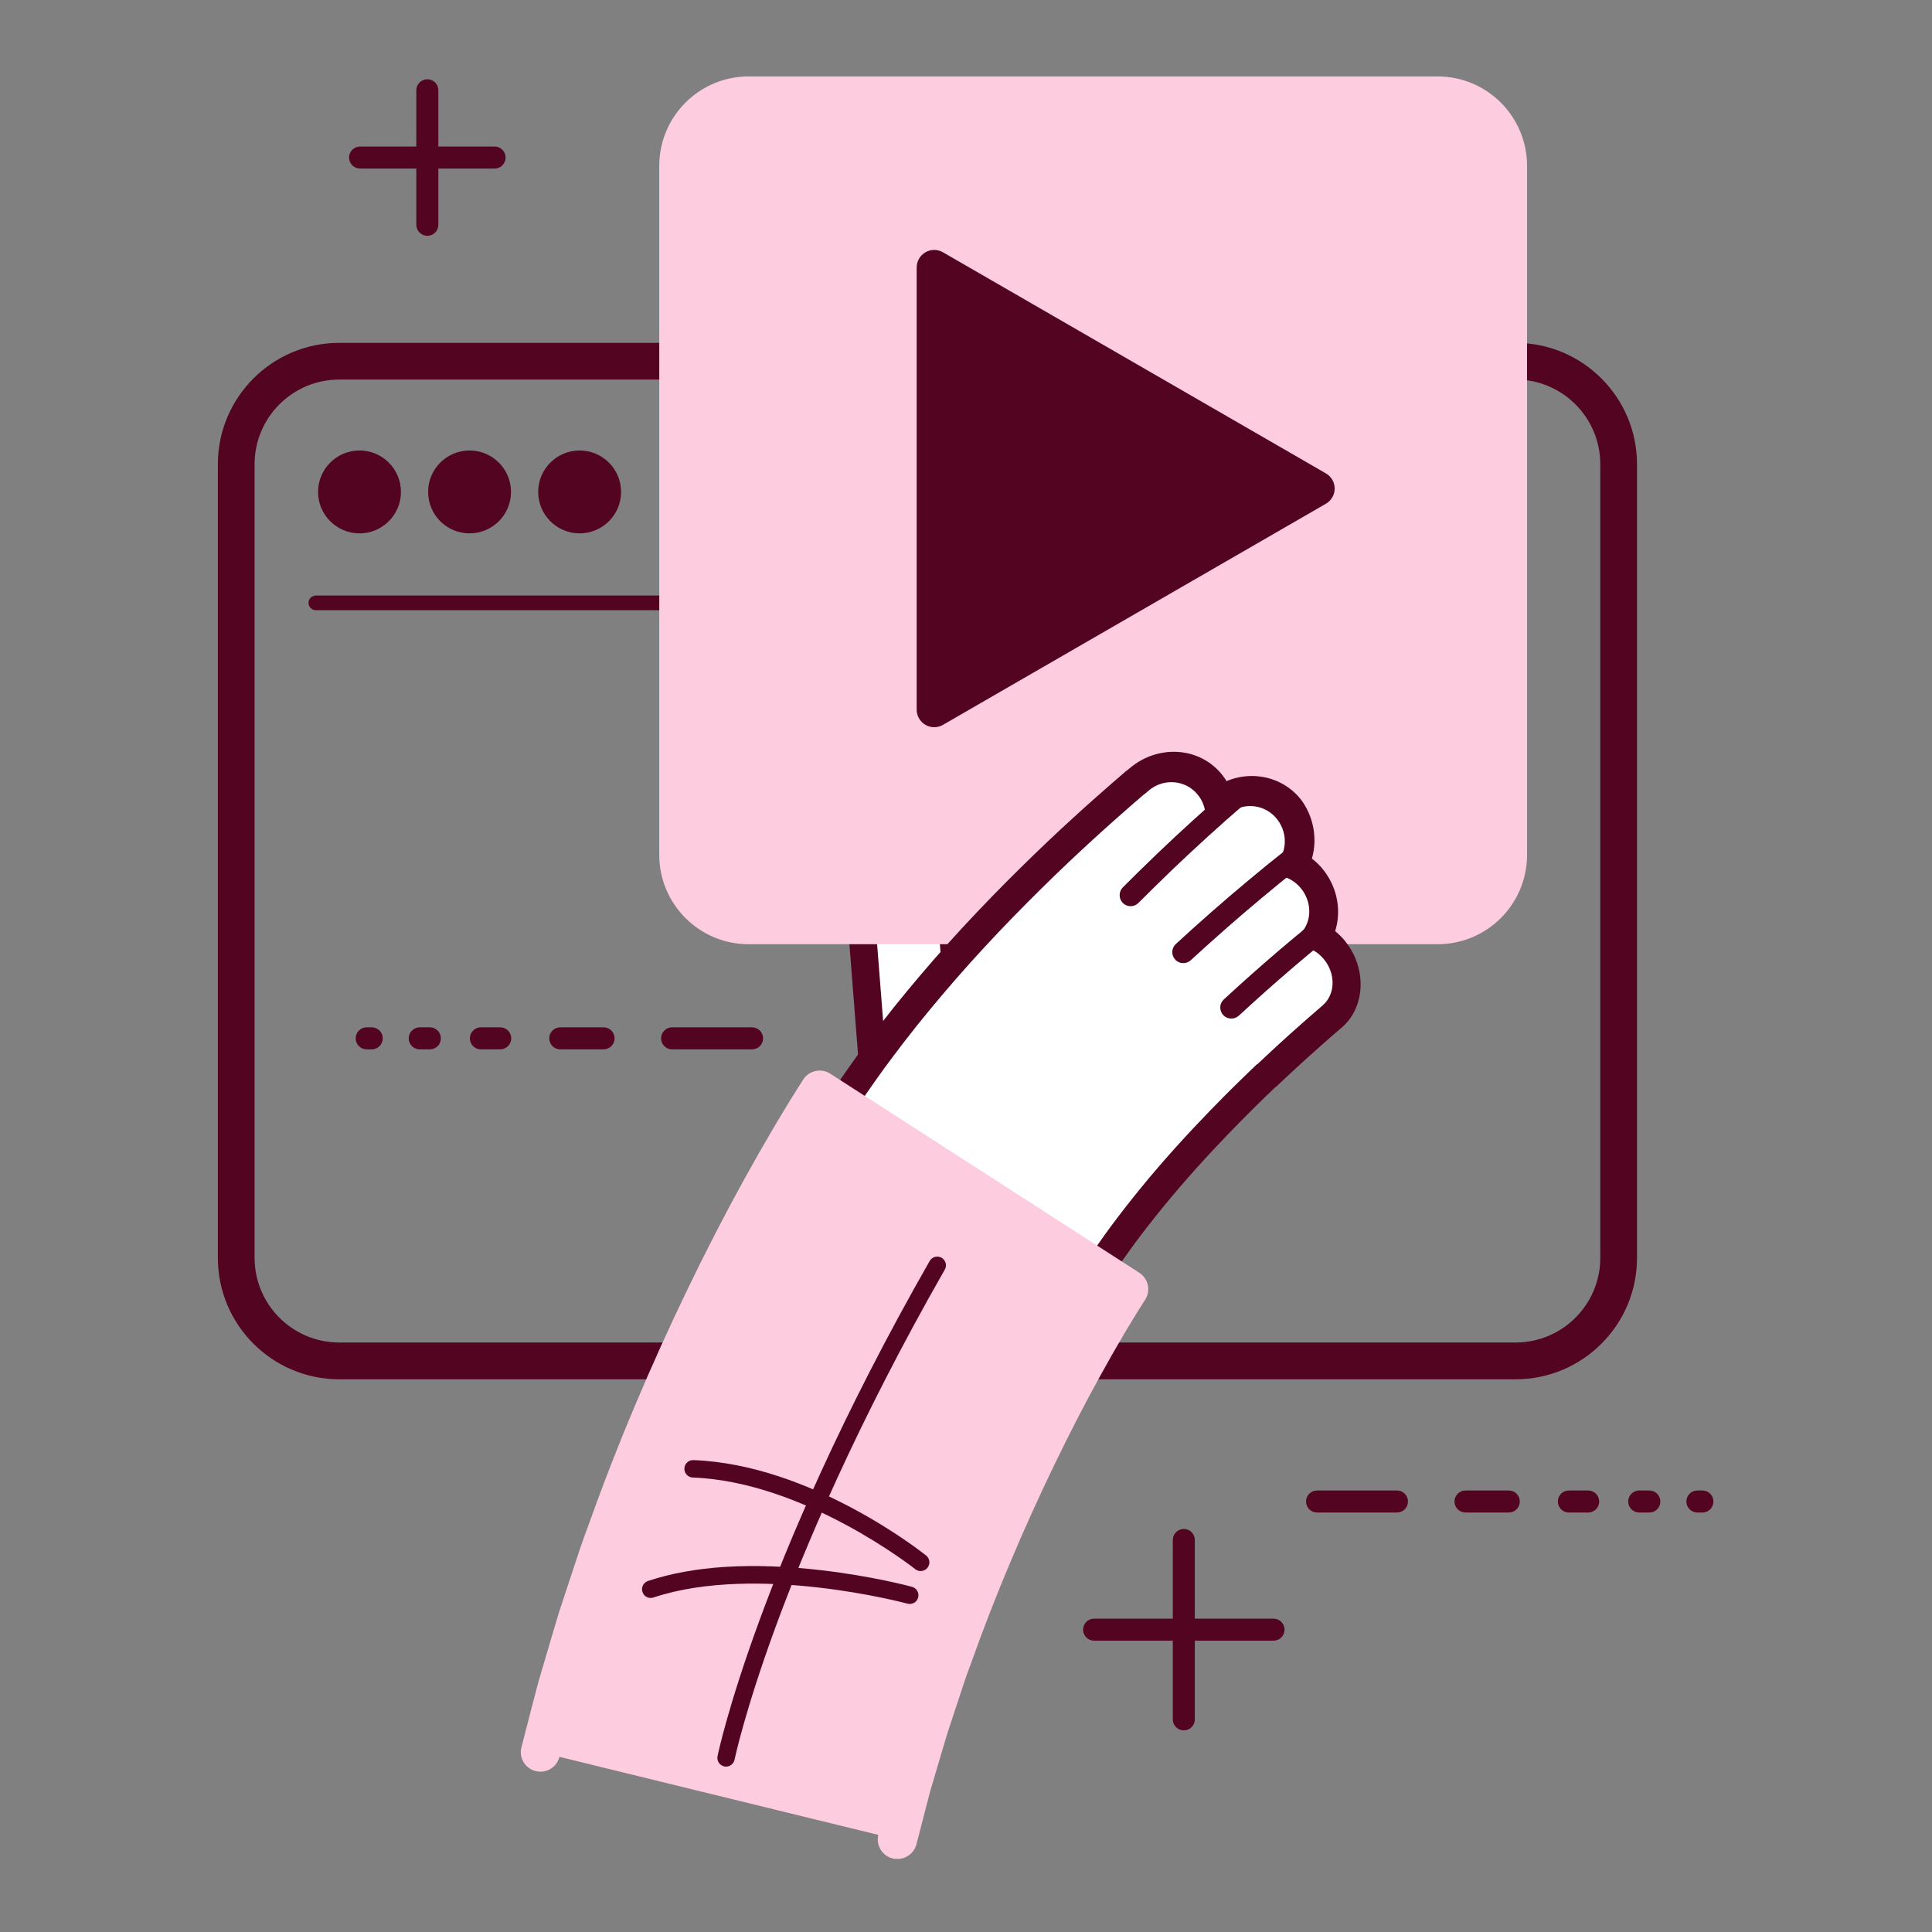 <svg xmlns="http://www.w3.org/2000/svg" xmlns:xlink="http://www.w3.org/1999/xlink" width="1080" zoomAndPan="magnify" viewBox="0 0 810 810" height="1080" preserveAspectRatio="xMidYMid meet" version="1.0"><rect x="0" y="0" width="810" height="810" fill="#808080" stroke="none"/><path fill="#520421" d="M 635.449 578.27 L 142.215 578.27 C 114.148 578.27 91.34 555.438 91.34 527.395 L 91.34 194.629 C 91.34 166.562 114.172 143.754 142.215 143.754 L 635.449 143.754 C 663.516 143.754 686.324 166.586 686.324 194.629 L 686.324 527.395 C 686.324 555.461 663.492 578.27 635.449 578.27 Z M 142.215 159.129 C 122.637 159.129 106.738 175.051 106.738 194.605 L 106.738 527.375 C 106.738 546.949 122.66 562.852 142.215 562.852 L 635.449 562.852 C 655.023 562.852 670.926 546.926 670.926 527.375 L 670.926 194.605 C 670.926 175.031 655.004 159.129 635.449 159.129 Z M 142.215 159.129 " fill-opacity="1" fill-rule="nonzero"/><path fill="#520421" d="M 610.531 249.68 L 132.426 249.68 C 130.73 249.68 129.348 251.062 129.348 252.758 C 129.348 254.453 130.73 255.836 132.426 255.836 L 610.531 255.836 C 612.227 255.836 613.609 254.453 613.609 252.758 C 613.609 251.062 612.227 249.68 610.531 249.68 Z M 610.531 249.68 " fill-opacity="1" fill-rule="nonzero"/><path fill="#520421" d="M 168.102 206.242 C 168.102 215.828 160.312 223.617 150.723 223.617 C 141.137 223.617 133.348 215.828 133.348 206.242 C 133.348 196.652 141.137 188.867 150.723 188.867 C 160.312 188.867 168.102 196.652 168.102 206.242 Z M 168.102 206.242 " fill-opacity="1" fill-rule="nonzero"/><path fill="#520421" d="M 214.242 206.242 C 214.242 215.828 206.457 223.617 196.867 223.617 C 187.277 223.617 179.492 215.828 179.492 206.242 C 179.492 196.652 187.277 188.867 196.867 188.867 C 206.457 188.867 214.242 196.652 214.242 206.242 Z M 214.242 206.242 " fill-opacity="1" fill-rule="nonzero"/><path fill="#520421" d="M 260.387 206.242 C 260.387 215.828 252.602 223.617 243.012 223.617 C 233.422 223.617 225.637 215.828 225.637 206.242 C 225.637 196.652 233.422 188.867 243.012 188.867 C 252.602 188.867 260.387 196.652 260.387 206.242 Z M 260.387 206.242 " fill-opacity="1" fill-rule="nonzero"/><path fill="#ffffff" d="M 397.344 364.18 C 396.531 353.777 387.426 345.988 377.02 346.824 C 366.617 347.641 358.855 356.746 359.668 367.148 L 367.629 468.871 L 405.305 465.922 Z M 397.344 364.18 " fill-opacity="1" fill-rule="nonzero"/><path fill="#520421" d="M 367.387 474.633 C 364.508 474.523 362.109 472.258 361.867 469.309 L 353.906 367.59 C 352.852 354.02 363.012 342.121 376.559 341.062 C 383.137 340.535 389.516 342.625 394.527 346.891 C 399.543 351.18 402.578 357.141 403.105 363.719 L 411.066 465.461 C 411.309 468.629 408.934 471.422 405.766 471.664 C 402.602 471.906 399.809 469.531 399.566 466.363 L 391.602 364.617 C 391.34 361.121 389.711 357.934 387.051 355.668 C 384.391 353.379 380.98 352.281 377.504 352.566 C 370.293 353.137 364.879 359.473 365.453 366.688 L 373.414 468.41 C 373.656 471.574 371.281 474.367 368.113 474.609 C 367.871 474.609 367.652 474.633 367.41 474.609 Z M 367.387 474.633 " fill-opacity="1" fill-rule="nonzero"/><path fill="#520421" d="M 585.68 624.895 L 552.18 624.895 C 549.629 624.895 547.562 626.965 547.562 629.516 C 547.562 632.066 549.629 634.133 552.18 634.133 L 585.68 634.133 C 588.23 634.133 590.297 632.066 590.297 629.516 C 590.297 626.965 588.23 624.895 585.68 624.895 Z M 585.68 624.895 " fill-opacity="1" fill-rule="nonzero"/><path fill="#520421" d="M 632.57 624.895 L 614.426 624.895 C 611.871 624.895 609.805 626.965 609.805 629.516 C 609.805 632.066 611.871 634.133 614.426 634.133 L 632.57 634.133 C 635.121 634.133 637.188 632.066 637.188 629.516 C 637.188 626.965 635.121 624.895 632.57 624.895 Z M 632.57 624.895 " fill-opacity="1" fill-rule="nonzero"/><path fill="#520421" d="M 665.848 624.895 L 657.754 624.895 C 655.199 624.895 653.133 626.965 653.133 629.516 C 653.133 632.066 655.199 634.133 657.754 634.133 L 665.848 634.133 C 668.398 634.133 670.465 632.066 670.465 629.516 C 670.465 626.965 668.398 624.895 665.848 624.895 Z M 665.848 624.895 " fill-opacity="1" fill-rule="nonzero"/><path fill="#520421" d="M 691.492 624.895 L 687.246 624.895 C 684.695 624.895 682.629 626.965 682.629 629.516 C 682.629 632.066 684.695 634.133 687.246 634.133 L 691.492 634.133 C 694.043 634.133 696.109 632.066 696.109 629.516 C 696.109 626.965 694.043 624.895 691.492 624.895 Z M 691.492 624.895 " fill-opacity="1" fill-rule="nonzero"/><path fill="#520421" d="M 713.75 624.895 L 711.637 624.895 C 709.086 624.895 707.02 626.965 707.02 629.516 C 707.02 632.066 709.086 634.133 711.637 634.133 L 713.75 634.133 C 716.301 634.133 718.367 632.066 718.367 629.516 C 718.367 626.965 716.301 624.895 713.75 624.895 Z M 713.75 624.895 " fill-opacity="1" fill-rule="nonzero"/><path fill="#520421" d="M 315.305 430.711 L 281.785 430.711 C 279.234 430.711 277.168 432.777 277.168 435.328 C 277.168 437.883 279.234 439.949 281.785 439.949 L 315.305 439.949 C 317.859 439.949 319.926 437.883 319.926 435.328 C 319.926 432.777 317.859 430.711 315.305 430.711 Z M 315.305 430.711 " fill-opacity="1" fill-rule="nonzero"/><path fill="#520421" d="M 253.039 430.711 L 234.895 430.711 C 232.344 430.711 230.277 432.777 230.277 435.328 C 230.277 437.883 232.344 439.949 234.895 439.949 L 253.039 439.949 C 255.594 439.949 257.66 437.883 257.66 435.328 C 257.66 432.777 255.594 430.711 253.039 430.711 Z M 253.039 430.711 " fill-opacity="1" fill-rule="nonzero"/><path fill="#520421" d="M 209.711 430.711 L 201.617 430.711 C 199.066 430.711 197 432.777 197 435.328 C 197 437.883 199.066 439.949 201.617 439.949 L 209.711 439.949 C 212.266 439.949 214.332 437.883 214.332 435.328 C 214.332 432.777 212.266 430.711 209.711 430.711 Z M 209.711 430.711 " fill-opacity="1" fill-rule="nonzero"/><path fill="#520421" d="M 180.219 430.711 L 175.973 430.711 C 173.422 430.711 171.355 432.777 171.355 435.328 C 171.355 437.883 173.422 439.949 175.973 439.949 L 180.219 439.949 C 182.77 439.949 184.836 437.883 184.836 435.328 C 184.836 432.777 182.77 430.711 180.219 430.711 Z M 180.219 430.711 " fill-opacity="1" fill-rule="nonzero"/><path fill="#520421" d="M 155.848 430.711 L 153.738 430.711 C 151.188 430.711 149.117 432.777 149.117 435.328 C 149.117 437.883 151.188 439.949 153.738 439.949 L 155.848 439.949 C 158.402 439.949 160.469 437.883 160.469 435.328 C 160.469 432.777 158.402 430.711 155.848 430.711 Z M 155.848 430.711 " fill-opacity="1" fill-rule="nonzero"/><path fill="#520421" d="M 207.359 61.434 L 183.781 61.434 L 183.781 37.855 C 183.781 35.305 181.715 33.234 179.164 33.234 C 176.613 33.234 174.543 35.305 174.543 37.855 L 174.543 61.434 L 150.969 61.434 C 148.414 61.434 146.348 63.5 146.348 66.051 C 146.348 68.602 148.414 70.668 150.969 70.668 L 174.543 70.668 L 174.543 94.246 C 174.543 96.797 176.613 98.867 179.164 98.867 C 181.715 98.867 183.781 96.797 183.781 94.246 L 183.781 70.668 L 207.359 70.668 C 209.91 70.668 211.977 68.602 211.977 66.051 C 211.977 63.5 209.91 61.434 207.359 61.434 Z M 207.359 61.434 " fill-opacity="1" fill-rule="nonzero"/><path fill="#520421" d="M 533.926 678.625 L 500.934 678.625 L 500.934 645.637 C 500.934 643.086 498.867 641.016 496.316 641.016 C 493.766 641.016 491.699 643.086 491.699 645.637 L 491.699 678.625 L 458.707 678.625 C 456.156 678.625 454.09 680.695 454.09 683.246 C 454.09 685.797 456.156 687.863 458.707 687.863 L 491.699 687.863 L 491.699 720.855 C 491.699 723.406 493.766 725.473 496.316 725.473 C 498.867 725.473 500.934 723.406 500.934 720.855 L 500.934 687.863 L 533.926 687.863 C 536.477 687.863 538.543 685.797 538.543 683.246 C 538.543 680.695 536.477 678.625 533.926 678.625 Z M 533.926 678.625 " fill-opacity="1" fill-rule="nonzero"/><path fill="#fdccde" d="M 313.875 32.047 L 602.746 32.047 C 623.441 32.047 640.223 48.852 640.223 69.527 L 640.223 358.395 C 640.223 379.09 623.418 395.871 602.746 395.871 L 313.875 395.871 C 293.18 395.871 276.398 379.07 276.398 358.395 L 276.398 69.527 C 276.398 48.828 293.203 32.047 313.875 32.047 Z M 313.875 32.047 " fill-opacity="1" fill-rule="nonzero"/><path fill="#520421" d="M 555.898 198.477 L 395.344 105.773 C 393.078 104.453 390.285 104.453 387.996 105.773 C 385.73 107.09 384.324 109.512 384.324 112.129 L 384.324 297.539 C 384.324 300.156 385.73 302.574 387.996 303.895 C 389.141 304.555 390.395 304.883 391.668 304.883 C 392.945 304.883 394.199 304.555 395.344 303.895 L 555.898 211.188 C 558.164 209.871 559.57 207.449 559.57 204.832 C 559.57 202.215 558.164 199.797 555.898 198.477 Z M 555.898 198.477 " fill-opacity="1" fill-rule="nonzero"/><path fill="#ffffff" d="M 349.309 480.285 C 347.902 479.449 346.957 477.977 346.668 476.172 C 346.539 475.27 346.559 474.324 346.781 473.402 C 347 472.477 347.352 471.598 347.879 470.762 C 347.879 470.762 349.594 468.059 352.586 463.305 C 354.125 460.996 355.996 458.203 358.148 455.016 C 360.305 451.848 362.836 448.371 365.539 444.523 C 371.062 437.047 377.57 428.402 384.852 419.672 C 392.086 410.895 399.984 401.832 408.078 393.078 C 424.242 375.594 441.066 359.297 454 347.531 C 460.445 341.613 465.922 336.82 469.746 333.453 C 473.598 330.133 475.797 328.219 475.797 328.219 C 476.059 328 476.348 327.777 476.633 327.602 L 477.645 326.746 C 482.176 322.898 487.805 321.203 493.191 321.645 C 498.559 322.062 503.684 324.59 507.246 329.012 C 509.117 331.32 510.371 333.914 511.098 336.621 L 511.516 336.27 C 515.914 332.707 521.477 331.121 527.043 331.824 C 532.473 332.508 537.293 335.344 540.566 339.68 C 545.781 346.605 546.109 355.668 542.328 362.574 C 545.34 363.914 548.09 366.004 550.27 368.777 C 555.941 376.035 556.359 385.645 552.094 392.551 C 554.887 393.895 557.438 395.871 559.551 398.445 C 563.133 402.867 564.762 408.188 564.562 413.203 C 564.367 418.219 562.344 422.945 558.492 426.246 C 558.492 426.246 556.758 427.742 554.16 429.984 C 551.566 432.25 548.133 435.285 544.727 438.344 C 541.34 441.422 537.949 444.5 535.445 446.855 C 534.191 448.02 533.156 448.988 532.41 449.691 C 531.684 450.375 531.266 450.77 531.266 450.77 C 531 451.012 530.715 451.23 530.43 451.43 C 530.43 451.43 529.086 452.727 526.711 454.969 C 525.547 456.113 524.141 457.477 522.512 459.082 C 520.883 460.668 519.082 462.469 517.121 464.449 C 509.293 472.324 499.133 483.012 489.785 493.945 C 480.395 504.875 471.816 516.004 465.965 524.383 C 464.445 526.473 463.195 528.406 462.051 530.102 C 460.93 531.816 459.871 533.289 459.125 534.523 C 457.586 536.965 456.707 538.371 456.707 538.371 C 456.332 538.965 455.824 539.426 455.254 539.777 C 454.66 540.133 454.023 540.352 453.316 540.461 C 451.91 540.66 450.305 540.352 448.832 539.492 L 349.266 480.352 Z M 349.309 480.285 " fill-opacity="1" fill-rule="nonzero"/><path fill="#520421" d="M 564.125 394.773 C 562.805 393.125 561.352 391.672 559.77 390.395 C 562.344 382.281 560.957 372.691 555.086 365.035 C 553.609 363.102 551.895 361.406 550.027 359.977 C 552.27 352.105 551.016 343.133 545.848 335.762 C 541.645 330.133 535.379 326.48 528.273 325.559 C 523.457 324.941 518.617 325.625 514.242 327.492 C 513.691 326.59 513.098 325.734 512.418 324.875 C 507.82 319.09 501.176 315.793 494.141 315.266 C 487.102 314.738 479.645 316.957 473.664 322.062 L 472.98 322.633 C 472.586 322.918 472.188 323.203 471.816 323.535 C 471.816 323.535 469.594 325.449 465.723 328.789 C 461.875 332.18 456.352 336.996 449.863 342.953 C 436.844 354.809 419.887 371.238 403.566 388.879 C 395.406 397.699 387.445 406.871 380.121 415.734 C 372.777 424.551 366.18 433.305 360.59 440.895 C 357.844 444.785 355.293 448.305 353.09 451.516 C 350.914 454.773 349.023 457.609 347.438 459.941 C 344.402 464.758 342.645 467.508 342.645 467.508 C 342.117 468.344 341.656 469.223 341.281 470.125 C 340.906 471.027 340.621 471.992 340.422 472.918 C 340.027 474.809 339.938 476.723 340.227 478.527 C 340.773 482.133 342.711 485.035 345.547 486.641 L 446.301 543.762 C 449.27 545.43 452.504 546.004 455.32 545.605 C 456.727 545.41 458.047 544.969 459.148 544.289 C 459.695 543.957 460.203 543.562 460.688 543.102 C 461.172 542.637 461.609 542.133 461.961 541.559 C 461.961 541.559 462.82 540.195 464.316 537.82 C 465.02 536.633 466.055 535.184 467.152 533.512 C 468.273 531.84 469.484 529.969 470.98 527.926 C 476.699 519.719 485.098 508.812 494.336 498.055 C 503.508 487.301 513.539 476.766 521.258 468.98 C 525.086 465.086 528.406 461.898 530.691 459.633 C 533.023 457.41 534.344 456.137 534.344 456.137 C 534.738 455.852 535.137 455.52 535.488 455.191 C 535.488 455.191 535.906 454.793 536.609 454.113 C 537.336 453.43 538.367 452.465 539.602 451.32 C 542.062 448.988 545.43 445.93 548.793 442.875 C 552.16 439.84 555.59 436.824 558.141 434.582 C 560.715 432.359 562.453 430.863 562.453 430.863 C 567.469 426.574 570.105 420.461 570.414 413.953 C 570.723 407.441 568.676 400.512 564.059 394.73 Z M 554.492 421.562 C 554.492 421.562 552.73 423.078 550.113 425.344 C 547.496 427.633 544.02 430.688 540.59 433.77 C 537.16 436.871 533.75 439.969 531.242 442.348 C 529.988 443.535 528.934 444.5 528.188 445.203 C 527.461 445.91 527.043 446.305 527.043 446.305 L 527.043 446.129 C 527.043 446.129 525.699 447.449 523.281 449.734 C 522.07 450.879 520.641 452.285 518.992 453.914 C 517.344 455.52 515.473 457.344 513.492 459.367 C 505.488 467.398 495.105 478.285 485.516 489.457 C 475.906 500.629 467.086 512.043 461.059 520.688 C 459.5 522.844 458.199 524.824 457.012 526.582 C 455.848 528.344 454.77 529.859 454 531.137 C 452.418 533.664 451.492 535.094 451.492 535.094 L 353.09 474.016 C 353.09 474.016 354.785 471.355 357.734 466.672 C 359.25 464.406 361.098 461.656 363.23 458.488 C 365.363 455.344 367.852 451.934 370.531 448.152 C 375.988 440.762 382.434 432.23 389.625 423.586 C 396.793 414.898 404.602 405.922 412.609 397.258 C 428.617 379.949 445.336 363.762 458.156 352.059 C 464.559 346.188 469.988 341.438 473.793 338.094 C 477.621 334.797 479.801 332.902 479.801 332.902 L 479.844 332.949 L 481.625 331.43 C 487.848 326.129 497.109 326.945 502.145 333.145 C 507.203 339.348 506.344 348.387 500.387 353.488 C 500.387 353.488 504.082 350.324 507.84 347.223 C 511.582 344.098 515.387 341.043 515.387 341.043 C 521.543 336.051 530.629 337.215 535.508 343.551 C 540.391 349.883 539.492 358.77 533.617 363.543 C 533.617 363.543 531.703 365.102 529.812 366.641 C 527.922 368.203 526.031 369.789 526.031 369.789 C 531.902 365.125 540.59 366.379 545.516 372.535 C 550.508 378.805 549.938 387.559 544.328 392.223 C 544.328 392.223 542.328 393.895 540.348 395.566 C 538.367 397.258 536.391 398.93 536.391 398.93 L 536.391 398.996 C 541.953 394.859 550.156 396.223 555.039 402.141 C 560.121 408.32 559.855 416.941 554.512 421.516 Z M 554.492 421.562 " fill-opacity="1" fill-rule="nonzero"/><path fill="#520421" d="M 496.098 403.789 C 494.844 403.789 493.59 403.285 492.688 402.293 C 490.973 400.402 491.105 397.477 492.996 395.762 L 499.922 389.449 C 505.574 384.371 510.809 379.773 515.516 375.746 C 520.598 371.414 526.383 366.578 531.441 362.465 L 538.785 356.59 C 540.766 354.984 543.691 355.316 545.273 357.316 C 546.859 359.32 546.551 362.223 544.551 363.805 L 537.246 369.656 C 532.297 373.68 526.559 378.477 521.543 382.766 C 516.879 386.746 511.711 391.297 506.148 396.289 L 499.242 402.582 C 498.363 403.395 497.238 403.789 496.141 403.789 Z M 496.098 403.789 " fill-opacity="1" fill-rule="nonzero"/><path fill="#520421" d="M 474.234 379.926 C 472.98 379.973 471.707 379.531 470.758 378.562 C 468.957 376.758 468.977 373.836 470.758 372.031 L 477.402 365.434 C 482.836 360.109 487.871 355.293 492.402 351.07 C 497.285 346.52 502.871 341.438 507.73 337.125 L 514.812 330.945 C 516.727 329.273 519.652 329.473 521.324 331.387 C 522.996 333.301 522.797 336.227 520.883 337.895 L 513.824 344.055 C 509.051 348.301 503.508 353.312 498.691 357.824 C 494.203 362 489.234 366.754 483.891 372.008 L 477.27 378.586 C 476.41 379.422 475.312 379.883 474.211 379.926 Z M 474.234 379.926 " fill-opacity="1" fill-rule="nonzero"/><path fill="#520421" d="M 516.223 427.039 C 513.668 427.039 511.602 424.969 511.602 422.418 C 511.602 421.078 512.176 419.867 513.098 419.012 C 514.617 417.602 522.355 410.477 530.406 403.48 C 534.676 399.766 539.117 395.984 542.59 393.102 L 548.18 388.484 C 550.137 386.855 553.062 387.117 554.688 389.098 C 556.316 391.055 556.031 393.98 554.074 395.609 L 548.508 400.207 C 545.098 403.043 540.723 406.781 536.5 410.453 C 528.539 417.383 520.883 424.441 519.434 425.785 C 518.574 426.574 517.43 427.039 516.266 427.039 Z M 516.223 427.039 " fill-opacity="1" fill-rule="nonzero"/><path fill="#fdccde" d="M 343.613 457.105 C 343.613 457.105 343.438 457.391 343.086 457.941 C 342.754 458.469 342.25 459.238 341.609 460.27 C 340.973 461.262 340.227 462.492 339.301 463.945 C 338.379 465.395 337.387 467.023 336.289 468.848 C 335.188 470.676 333.957 472.699 332.637 474.898 C 331.363 477.074 329.977 479.449 328.504 481.957 C 325.512 486.992 322.387 492.691 318.914 498.891 C 305.168 523.723 288.582 557.266 274.043 591.816 C 266.742 609.059 259.992 626.566 254.074 643.152 C 250.973 651.375 248.422 659.535 245.848 667.211 C 244.574 671.062 243.34 674.801 242.152 678.406 C 241.031 682.059 240.02 685.598 238.988 688.984 C 236.984 695.781 235.16 702.008 233.531 707.527 C 232.016 713.09 230.805 717.973 229.75 721.977 C 227.684 730.004 226.492 734.602 226.492 734.602 L 376.164 771.223 C 376.164 771.223 377.152 767.438 378.848 760.797 C 379.727 757.477 380.695 753.449 381.949 748.832 C 383.312 744.234 384.828 739.066 386.523 733.414 C 387.359 730.598 388.195 727.629 389.141 724.594 C 390.152 721.559 391.184 718.438 392.242 715.227 C 394.395 708.801 396.484 701.961 399.125 695.035 C 404.098 681.066 409.812 666.289 415.996 651.664 C 428.289 622.41 442.43 593.84 453.824 573.277 C 456.707 568.172 459.277 563.422 461.676 559.398 C 462.863 557.375 463.965 555.461 464.996 553.703 C 466.031 551.984 466.977 550.426 467.836 549.016 C 468.691 547.586 469.461 546.332 470.102 545.301 C 470.758 544.242 471.309 543.363 471.77 542.637 C 472.234 541.914 472.562 541.363 472.762 541.055 C 472.98 540.727 473.09 540.547 473.09 540.547 L 343.547 457.105 Z M 343.613 457.105 " fill-opacity="1" fill-rule="nonzero"/><path fill="#fdccde" d="M 375.371 779.359 C 374.977 779.316 374.559 779.25 374.16 779.141 C 369.762 777.996 367.145 773.531 368.27 769.133 L 370.949 758.707 C 371.281 757.477 371.609 756.199 371.961 754.812 C 372.578 752.395 373.281 749.645 374.098 746.652 C 374.098 746.59 374.141 746.523 374.141 746.477 L 378.715 731.039 C 379.023 730.004 379.332 728.949 379.637 727.914 C 380.188 726.047 380.762 724.109 381.355 722.152 C 381.355 722.086 381.398 722.043 381.422 721.977 L 384.52 712.609 C 385.137 710.762 385.754 708.914 386.367 707.02 C 387.93 702.227 389.559 697.254 391.516 692.152 C 396.773 677.395 402.488 662.68 408.539 648.43 C 419.82 621.574 433.742 592.719 446.742 569.25 C 447.645 567.668 448.457 566.172 449.27 564.719 C 451.184 561.312 452.965 558.078 454.703 555.176 L 458.004 549.523 C 458.004 549.523 458.047 549.434 458.07 549.414 L 460.906 544.727 C 461.258 544.133 461.609 543.562 461.918 543.035 L 346.164 468.453 C 345.285 469.84 344.383 471.355 343.348 473.051 L 339.719 479.031 L 335.629 486.047 C 333.406 489.785 331.121 493.898 328.68 498.277 C 327.844 499.773 326.984 501.312 326.105 502.875 C 310.93 530.301 294.719 563.863 281.656 594.961 C 274.637 611.59 267.973 628.723 261.84 645.879 C 261.84 645.922 261.793 645.965 261.793 646.031 C 259.551 651.949 257.594 657.91 255.703 663.672 C 255.02 665.738 254.359 667.785 253.68 669.785 L 250.027 680.871 C 249.301 683.223 248.621 685.531 247.961 687.797 C 247.609 688.984 247.258 690.152 246.926 691.316 L 241.492 709.75 C 240.504 713.398 239.625 716.809 238.855 719.801 C 238.457 721.297 238.105 722.727 237.754 724.043 L 234.523 736.625 C 233.398 741.023 228.914 743.664 224.516 742.52 C 220.117 741.398 217.477 736.91 218.621 732.535 L 221.875 719.91 C 222.227 718.59 222.578 717.184 222.953 715.707 C 223.746 712.629 224.645 709.156 225.68 705.348 C 225.68 705.285 225.703 705.238 225.723 705.172 L 231.18 686.633 C 231.531 685.469 231.859 684.324 232.211 683.156 C 232.895 680.805 233.621 678.406 234.367 675.965 C 234.367 675.922 234.391 675.855 234.41 675.812 L 238.105 664.617 C 238.789 662.594 239.449 660.594 240.109 658.547 C 242.043 652.629 244.043 646.539 246.398 640.293 C 252.621 622.852 259.375 605.453 266.523 588.582 C 279.809 557 296.305 522.844 311.766 494.891 C 312.668 493.285 313.504 491.766 314.34 490.293 C 316.824 485.828 319.176 481.605 321.488 477.734 L 325.578 470.719 C 325.578 470.719 325.621 470.652 325.645 470.609 L 329.293 464.559 C 330.414 462.711 331.406 461.039 332.395 459.5 L 336.75 452.594 C 339.215 448.789 344.273 447.691 348.098 450.152 L 477.645 533.598 C 479.469 534.785 480.766 536.633 481.23 538.766 C 481.691 540.902 481.273 543.121 480.086 544.949 L 479.754 545.453 C 479.754 545.453 479.734 545.496 479.711 545.52 C 479.535 545.785 479.227 546.266 478.832 546.906 L 477.16 549.566 C 476.543 550.535 475.84 551.723 474.961 553.152 L 472.145 557.793 L 468.867 563.422 C 468.867 563.422 468.848 563.465 468.824 563.488 C 467.219 566.195 465.457 569.34 463.613 572.66 C 462.797 574.133 461.941 575.652 461.082 577.191 C 448.391 600.109 434.754 628.395 423.672 654.742 C 417.754 668.75 412.125 683.203 406.977 697.695 C 406.977 697.762 406.934 697.805 406.91 697.871 C 405.086 702.645 403.523 707.438 402.008 712.102 C 401.367 714.016 400.754 715.906 400.137 717.777 L 397.078 727.035 C 396.508 728.883 395.98 730.707 395.453 732.512 C 395.145 733.59 394.812 734.668 394.508 735.703 L 389.977 751.031 C 389.207 753.867 388.523 756.531 387.93 758.859 C 387.555 760.27 387.227 761.609 386.918 762.82 L 384.234 773.199 C 383.203 777.184 379.418 779.734 375.461 779.316 Z M 375.371 779.359 " fill-opacity="1" fill-rule="nonzero"/><path fill="#520421" d="M 304.043 740.648 C 303.914 740.648 303.801 740.629 303.672 740.582 C 301.691 740.164 300.438 738.254 300.832 736.273 C 301.008 735.438 305.188 715.445 318.273 679.727 C 330.305 646.844 352.496 593.949 389.777 528.672 C 390.766 526.934 393.012 526.32 394.75 527.309 C 396.508 528.297 397.102 530.543 396.113 532.277 C 359.074 597.117 337.059 649.617 325.117 682.234 C 312.203 717.469 308.004 737.547 307.961 737.746 C 307.586 739.594 305.848 740.824 304.023 740.648 Z M 304.043 740.648 " fill-opacity="1" fill-rule="nonzero"/><path fill="#520421" d="M 272.438 669.938 C 271.055 669.785 269.82 668.863 269.359 667.453 C 268.723 665.539 269.754 663.473 271.668 662.836 C 290.781 656.457 315.238 654.938 344.359 658.328 C 365.938 660.832 381.727 665.102 382.387 665.297 C 384.324 665.828 385.469 667.828 384.938 669.785 C 384.41 671.723 382.41 672.863 380.453 672.336 C 379.812 672.16 317.199 655.355 273.957 669.762 C 273.449 669.938 272.922 669.984 272.418 669.938 Z M 272.438 669.938 " fill-opacity="1" fill-rule="nonzero"/><path fill="#520421" d="M 385.621 658.656 C 384.961 658.59 384.301 658.328 383.73 657.887 C 383.266 657.512 337.258 621.199 290.453 619.465 C 288.449 619.398 286.867 617.703 286.934 615.68 C 287 613.656 288.691 612.094 290.715 612.16 C 340.004 613.988 386.348 650.605 388.281 652.168 C 389.867 653.422 390.109 655.73 388.855 657.293 C 388.039 658.305 386.832 658.766 385.621 658.633 Z M 385.621 658.656 " fill-opacity="1" fill-rule="nonzero"/></svg>